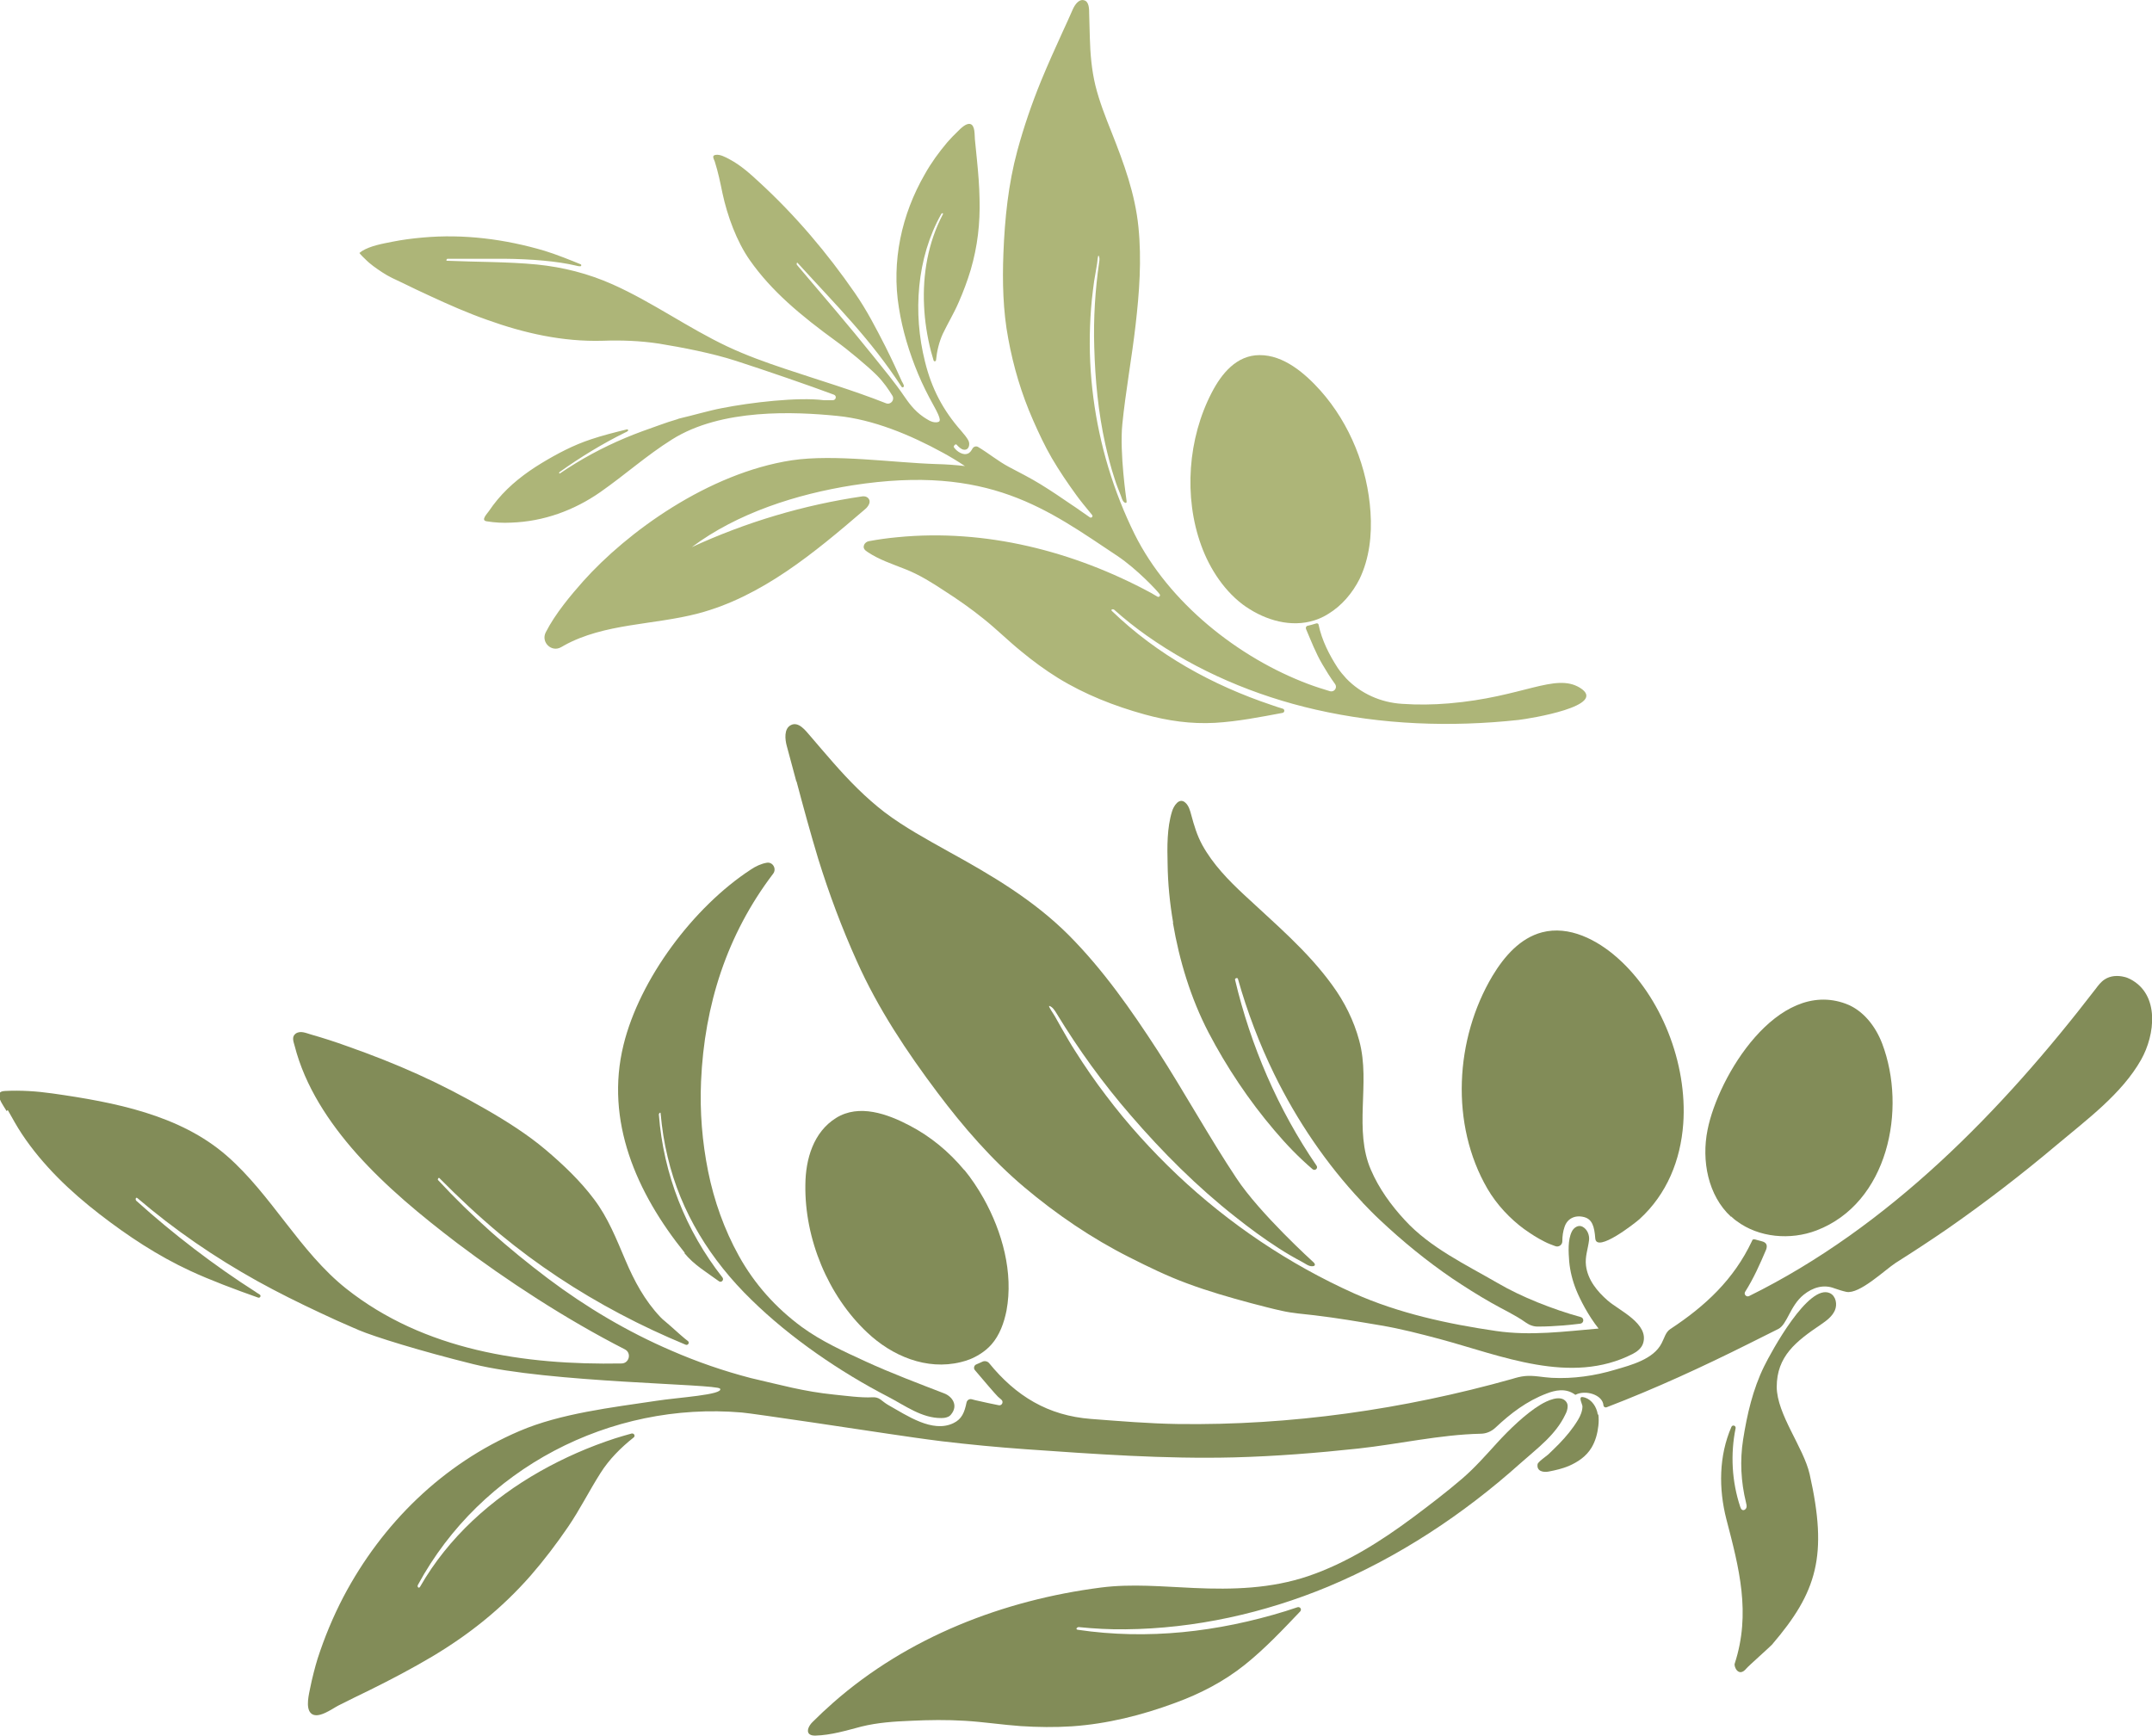 <?xml version="1.0" encoding="UTF-8"?>
<svg id="Ebene_2" data-name="Ebene 2" xmlns="http://www.w3.org/2000/svg" viewBox="0 0 97.37 78.54">
  <defs>
    <style>
      .cls-1 {
        fill: #828c58;
      }

      .cls-2 {
        fill: #adb578;
      }
    </style>
  </defs>
  <g id="Ebene_1-2" data-name="Ebene 1">
    <g id="_2" data-name="2">
      <path class="cls-1" d="M80.39,62.77c0-1.4.87-2.07,2.01-2.84.25-.17.5-.36.62-.63.12-.27.05-.65-.22-.78-.97-.46-2.66,2.66-2.98,3.31-.51,1.04-.77,2.17-.95,3.31-.15.95-.1,1.92.13,2.85.02.08.04.16.02.23-.02.07-.1.14-.18.11-.06-.02-.08-.09-.1-.14-.38-1.14-.45-2.38-.21-3.56.02-.12-.14-.17-.19-.06-.57,1.31-.58,2.8-.23,4.17.58,2.22,1.12,4.26.38,6.54-.05.14.18.65.53.22.06-.08,1.09-1,1.15-1.07,2.05-2.39,2.54-4.03,1.71-7.72-.28-1.22-1.48-2.7-1.49-3.95Z"/>
      <path class="cls-1" d="M30.97,56.71c.43.53,1,.86,1.56,1.27.11.08.24-.06.16-.17-1.67-2.13-2.67-4.67-2.88-7.38,0-.05.08-.12.08-.05.06.67.16,1.33.32,1.98.59,2.5,1.95,4.67,3.78,6.45,1.76,1.73,4.03,3.28,6.2,4.4.75.39,1.52.97,2.4.96.1,0,.2-.01.29-.05.06-.02.11-.06.15-.11.35-.42.04-.83-.32-.96-1.14-.44-2.41-.92-3.52-1.43-1-.46-2.02-.92-2.91-1.57-1.18-.87-2.14-1.94-2.85-3.22-.66-1.19-1.12-2.49-1.39-3.82-.27-1.35-.38-2.7-.32-4.08.15-3.45,1.17-6.64,3.26-9.39.17-.22-.01-.54-.28-.5-.25.04-.51.16-.73.31-2.59,1.69-5.03,4.95-5.76,7.94-.84,3.43.58,6.68,2.77,9.4Z"/>
      <path class="cls-1" d="M53.07,41.76c.29,1.71.81,3.42,1.61,4.96.82,1.57,1.83,3.08,2.98,4.43.54.64,1.11,1.23,1.73,1.76.11.09.26-.04.18-.16-1.74-2.54-2.98-5.42-3.69-8.42-.01-.06.11-.1.13-.04.42,1.49.97,2.94,1.65,4.33,1.02,2.08,2.35,4.05,3.94,5.74.03.02.04.04.05.06.26.27.52.54.79.79,1.02.96,2.12,1.86,3.28,2.65.57.38,1.15.75,1.75,1.09.52.3,1.08.55,1.57.9.17.12.37.19.57.18.37,0,.74-.02,1.12-.05.14-.01.45-.04.77-.08.17-.02.19-.26.02-.3-1.27-.35-2.7-.92-3.74-1.53-1.45-.84-3.08-1.61-4.22-2.86-.62-.67-1.17-1.43-1.53-2.27-.39-.89-.4-1.89-.37-2.84.03-1.02.11-2.01-.16-3.01-.24-.9-.67-1.76-1.22-2.51-1.12-1.55-2.59-2.78-3.98-4.08-.72-.67-1.42-1.39-1.9-2.26-.24-.44-.37-.88-.5-1.36-.05-.19-.11-.42-.27-.56-.28-.25-.53.16-.6.4-.23.74-.22,1.61-.2,2.37.01.89.1,1.78.25,2.66Z"/>
      <path class="cls-1" d="M36.04,35.36c.31,1.17.63,2.34.98,3.5.49,1.58,1.07,3.13,1.75,4.64.95,2.13,2.26,4.1,3.66,5.96,1.15,1.53,2.44,3.02,3.91,4.26,1.46,1.23,3.06,2.32,4.77,3.18.85.43,1.71.85,2.61,1.18.94.35,1.91.63,2.88.89.47.12.94.25,1.41.35.48.11.98.14,1.47.2,1.01.12,2.01.29,3.01.46.89.15,1.77.38,2.64.61,2.79.75,5.94,2.11,8.74.68.2-.1.4-.26.47-.47.3-.9-1.09-1.5-1.6-1.95-.47-.41-.9-.93-.98-1.58-.05-.41.09-.74.14-1.16.02-.21-.07-.48-.3-.6-.19-.1-.4.05-.48.22-.19.38-.15.94-.12,1.35.04.44.15.88.32,1.3.17.42.54,1.15,1.01,1.74-1.54.13-3.06.34-4.64.11-2.19-.32-4.4-.8-6.42-1.7-2.94-1.32-5.66-3.15-8-5.36-1.17-1.11-2.26-2.31-3.23-3.6-.49-.64-.95-1.31-1.38-1.99-.22-.34-.42-.69-.62-1.04-.1-.18-.21-.37-.31-.55-.04-.08-.33-.48-.25-.47.15.05.24.2.32.33.99,1.63,2.11,3.18,3.36,4.62,1.44,1.67,3.01,3.24,4.74,4.6.63.5,1.28.98,1.95,1.41.34.22.68.42,1.04.61.14.07.32.22.48.21.15,0,.16-.09.05-.19,0,0-2.42-2.19-3.48-3.8-1.18-1.77-2.4-3.97-3.55-5.75-1.2-1.85-2.47-3.67-4.03-5.24-1.6-1.6-3.49-2.71-5.45-3.79-.98-.55-1.98-1.09-2.88-1.77-.86-.66-1.62-1.44-2.33-2.25-.36-.41-.71-.82-1.06-1.23-.2-.23-.51-.64-.85-.47-.33.16-.27.66-.19.95.14.53.29,1.07.43,1.6Z"/>
      <path class="cls-1" d="M72.29,64.01c0-.05-.02-.1-.03-.15-.09-.31-.33-.6-.66-.64-.2-.02,0,.33,0,.42,0,.21-.09.43-.2.61-.24.4-.54.76-.86,1.09-.16.16-.32.32-.49.48-.09.08-.47.34-.48.44-.05.32.26.38.51.33.31-.06.61-.13.9-.25.41-.18.79-.43,1.03-.83.18-.3.27-.64.31-.99.02-.17.02-.34,0-.51Z"/>
      <path class="cls-1" d="M.35,50.23c.21.37.41.74.65,1.1.94,1.41,2.17,2.58,3.5,3.61,1.28.99,2.64,1.89,4.11,2.57.88.41,2.05.85,3.07,1.21.09.03.15-.09.07-.14-.07-.05-.14-.08-.17-.11-1.9-1.21-3.73-2.62-5.41-4.13-.06-.05-.03-.19.05-.12,1.69,1.44,3.48,2.67,5.42,3.75.92.51,1.87.98,2.83,1.43.5.24,1.02.47,1.53.69.07.03.15.06.23.1.71.3,2.76.94,5.18,1.54,3.43.85,11.02.89,11.17,1.11.18.28-1.93.4-2.88.55-2,.3-4.34.57-6.2,1.37-3.46,1.48-6.21,4.18-7.96,7.5-.47.9-.86,1.84-1.17,2.8-.11.35-.26.94-.33,1.3-.06.3-.22.91.02,1.16.3.31.96-.19,1.25-.34.48-.24.96-.48,1.44-.71.95-.47,1.9-.97,2.81-1.51,1.69-1.01,3.15-2.18,4.45-3.66.61-.7,1.17-1.44,1.69-2.2.54-.79.96-1.64,1.47-2.44.39-.62.92-1.15,1.5-1.61.09-.07.02-.2-.09-.18-.25.07-.5.14-.75.22-1.17.38-2.31.88-3.39,1.49-2.21,1.25-4.16,3-5.43,5.22-.06.11-.15,0-.1-.08,2.86-5.28,8.71-8.31,14.66-7.8.49.04,5.76.83,6.61.96.81.12,1.62.24,2.43.34,1.26.15,2.52.27,3.78.36,3.15.22,6.3.45,9.46.37,1.88-.05,3.75-.2,5.61-.4,1.83-.2,3.7-.63,5.53-.67.25,0,.49-.1.68-.28.68-.64,1.41-1.2,2.31-1.54.36-.14.86-.27,1.3.06,0,0,0,0,0,0,.45-.24,1.23-.01,1.27.47,0,.07.08.12.15.09,2.19-.84,4.32-1.82,6.42-2.87.45-.22.89-.45,1.34-.67.41-.21.53-1.05,1.15-1.55.41-.33.9-.48,1.39-.29.14.05.39.13.54.16.59.12,1.74-.99,2.23-1.31.79-.5,1.57-1.01,2.34-1.54,1.71-1.19,3.36-2.46,4.95-3.8,1.34-1.13,2.94-2.3,3.82-3.86.63-1.12.85-2.94-.49-3.64-.08-.04-.17-.08-.26-.1-.31-.08-.64-.06-.9.11-.17.11-.29.27-.41.43-4.25,5.53-9.36,10.78-15.68,13.9h0c-.12.06-.25-.08-.18-.19.38-.6.67-1.25.95-1.91.02-.05.03-.1.03-.15,0-.16-.14-.21-.26-.24-.09-.02-.18-.05-.26-.07-.03,0-.07-.02-.1,0-.03.01-.04.04-.05.07-.82,1.74-2.11,2.94-3.69,3.98-.22.14-.27.41-.4.65-.37.72-1.37.98-2.09,1.19-.93.28-1.91.42-2.88.37-.4-.02-.81-.12-1.21-.08-.2.02-.39.07-.58.13-4.91,1.38-10.02,2.11-15.12,2.04-1.32-.02-2.62-.13-3.94-.23-1.94-.15-3.39-1.03-4.61-2.53-.07-.08-.2-.11-.3-.06-.04.02-.07.03-.11.05-.05.02-.11.05-.16.07-.11.04-.14.18-.07.26.26.31.96,1.13,1.04,1.2.04.04.1.09.16.14.11.09.03.28-.12.25-.3-.06-.59-.12-.89-.19-.11-.02-.22-.05-.33-.08-.11-.03-.22.04-.24.16-.09.43-.21.74-.59.92-.95.46-2.11-.35-2.95-.82-.14-.08-.24-.17-.35-.25-.11-.08-.24-.11-.37-.1-.5.03-1.22-.07-1.72-.12-1.39-.14-2.43-.44-3.78-.75-1.23-.32-2.42-.73-3.59-1.24-1.98-.85-3.85-1.96-5.58-3.26-1.79-1.35-3.46-2.82-4.98-4.46-.03-.04.03-.13.06-.09.88.89,1.79,1.74,2.75,2.54,1.68,1.39,3.5,2.59,5.43,3.61.96.51,1.95.97,2.96,1.39h0c.11.05.2-.1.1-.17-.05-.04-.09-.07-.14-.11-.3-.25-.58-.52-.88-.77-.08-.06-.15-.13-.22-.2-.71-.75-1.18-1.63-1.58-2.57-.41-.96-.79-1.93-1.42-2.76-.62-.83-1.4-1.57-2.19-2.24-.83-.7-1.78-1.3-2.72-1.84-.99-.57-2.01-1.1-3.05-1.57-1.04-.47-2.11-.89-3.19-1.27-.55-.2-1.11-.38-1.67-.54-.21-.06-.48-.19-.69-.03-.18.14-.09.36-.04.54.47,1.84,1.55,3.47,2.8,4.88,1.35,1.52,2.94,2.82,4.55,4.05,2.25,1.7,4.93,3.45,7.59,4.81.32.16.2.64-.15.64-4.39.08-8.93-.59-12.46-3.39-2.1-1.67-3.38-4.25-5.4-6.01-2.12-1.85-5.07-2.42-7.89-2.82-.71-.1-1.44-.15-2.16-.11-.56.03-.06.64.09.91Z"/>
      <path class="cls-1" d="M70.9,63.83c.04-.14.05-.28-.03-.39-.26-.36-.89-.04-1.16.12-.67.4-1.44,1.15-1.96,1.72-.51.56-1.02,1.14-1.59,1.63-.71.61-1.47,1.19-2.22,1.75-1.45,1.08-3.01,2.07-4.74,2.66-1.68.57-3.42.62-5.18.54-1.4-.06-2.81-.2-4.21-.02-4.42.57-8.73,2.24-12.1,5.2-.33.29-.64.58-.95.89-.15.15-.29.4-.14.54.07.06.17.07.27.07.72-.02,1.4-.23,2.09-.41.73-.18,1.48-.23,2.23-.26.82-.04,1.64-.05,2.45,0,.84.05,1.68.18,2.52.24.77.05,1.55.06,2.32.01,1.6-.11,3.16-.5,4.67-1.06,1.15-.42,2.21-.97,3.16-1.73.91-.73,1.7-1.57,2.5-2.41.08-.09,0-.22-.12-.19-.18.06-.37.12-.55.18-3.05.94-6.23,1.31-9.4.84-.11-.02-.03-.12.05-.12.7.07,1.4.11,2.11.1,3.14-.03,6.28-.73,9.17-1.93,3.2-1.34,6.12-3.27,8.7-5.58.75-.67,1.6-1.28,2.04-2.22.03-.05.05-.11.07-.17Z"/>
      <path class="cls-1" d="M78.33,55.05c.08.07.15.14.24.2,1.01.76,2.44.88,3.62.43,3.24-1.24,4.1-5.48,2.97-8.46-.3-.78-.86-1.51-1.65-1.8-3.09-1.14-5.77,3.28-6.25,5.71-.28,1.39.02,2.97,1.06,3.93Z"/>
      <path class="cls-1" d="M43.63,52.95c-.69-.83-1.52-1.52-2.48-2.02-.99-.52-2.28-.99-3.32-.34-1.03.64-1.38,1.87-1.39,3.02-.04,2.44,1.02,5.02,2.8,6.69,1.12,1.06,2.68,1.72,4.23,1.34.28-.07.53-.15.88-.37.19-.12.36-.26.51-.43.37-.42.57-.98.68-1.53.32-1.72-.19-3.56-1.03-5.07-.25-.45-.58-.94-.87-1.29Z"/>
      <path class="cls-1" d="M68.98,55.63c.29.21.59.4.91.56.15.08.32.14.48.2.15.06.32-.05.32-.22,0-.23.03-.45.1-.65.12-.37.47-.56.9-.44.35.1.45.42.49.96.05.68,1.8-.69,2-.87,1.25-1.14,1.86-2.68,1.98-4.31.2-2.76-1.02-5.78-2.96-7.5-.94-.84-2.21-1.49-3.43-1.17-.99.26-1.71,1.09-2.24,1.97-1.7,2.85-1.92,6.72-.23,9.63.42.72,1.02,1.36,1.69,1.85Z"/>
    </g>
    <g id="_3" data-name="3">
      <path class="cls-2" d="M16.32,11.52c.06.06.15.16.2.2.22.23.5.42.77.6.3.2.6.33.94.49.4.2.81.39,1.22.58.84.39,1.7.77,2.58,1.08,1.69.61,3.43,1,5.23.95.87-.03,1.7,0,2.56.13,1.04.17,2.4.43,3.48.78,1.27.41,3.34,1.12,4.43,1.53.14.05.1.25-.05.25-.22,0-.41,0-.41,0-1.15-.15-3.3.1-4.61.36-.58.11-1.32.33-1.89.46-.04.01-.08.02-.12.04-.27.08-.55.17-.82.27-.51.18-1.02.36-1.52.57-1.05.44-2.03.97-2.97,1.61-.05.03-.05-.04-.02-.06.94-.67,1.95-1.29,2.99-1.8.02,0,.05-.03.09-.05.04-.02.02-.09-.03-.08-.54.13-1.16.29-1.63.45-.79.26-1.53.65-2.24,1.08-.74.45-1.43.98-1.99,1.65-.14.17-.27.34-.39.52-.09.13-.38.42-.1.46.36.06.74.08,1.11.06,1.46-.05,2.84-.55,4.03-1.38,1.13-.79,2.08-1.65,3.24-2.38,2.25-1.42,5.57-1.26,7.48-1.07,1.63.16,3.31.86,4.77,1.66.35.19.68.39,1.01.61-.44-.05-.87-.08-1.29-.09-1.96-.06-4.61-.46-6.55-.17-3.78.58-7.45,3.25-9.44,5.48-.54.61-1.26,1.46-1.69,2.31-.22.44.26.91.69.67.05-.03.1-.05.14-.08,1.83-1.01,4.05-.92,6.07-1.45,2.88-.76,5.26-2.75,7.52-4.69.03-.03.06-.05.09-.08.12-.13.21-.3.09-.44-.06-.07-.16-.1-.26-.09-2.67.39-5.28,1.17-7.73,2.3,2.07-1.55,4.75-2.4,7.28-2.8,6.17-.96,8.82,1.1,11.98,3.2.88.59,1.8,1.57,1.91,1.73h0c.05.07-.03.15-.1.11-.1-.06-.21-.12-.31-.18-3.49-1.88-7.48-2.9-11.45-2.51-.44.04-.87.1-1.3.18-.1.02-.19.09-.22.19-.05.14.06.23.15.29.53.36,1.13.55,1.73.79.63.25,1.19.6,1.75.97.61.39,1.21.81,1.78,1.27.59.47,1.12,1,1.7,1.47.53.44,1.09.85,1.67,1.21,1.22.75,2.55,1.27,3.92,1.65,1.05.29,2.1.44,3.18.38,1.03-.06,2.04-.26,3.06-.45.1-.02.11-.16.01-.19-.16-.05-.33-.1-.49-.16-2.69-.9-5.19-2.28-7.24-4.26-.07-.07.04-.1.1-.06.47.42.96.81,1.47,1.17,2.28,1.61,4.92,2.73,7.64,3.35,3.01.69,6.12.8,9.18.47.52-.06,4.12-.64,2.78-1.46-1.12-.68-2.58.43-5.92.71-.71.06-1.42.07-2.13.02-.95-.06-1.86-.46-2.52-1.15-.14-.15-.27-.31-.38-.47-.39-.6-.72-1.25-.87-1.96,0-.05-.06-.07-.1-.06-.13.04-.27.08-.4.11-.06.01-.09.08-.07.14.23.54.44,1.09.74,1.6.17.29.36.6.58.9.11.16-.04.37-.23.32-.33-.1-.65-.2-.97-.32-3.18-1.19-6.33-3.69-7.87-6.78-.96-1.94-1.59-4.04-1.87-6.18-.14-1.07-.19-2.16-.15-3.24.02-.54.06-1.08.13-1.62.03-.27.07-.54.12-.8.02-.14.05-.28.07-.42.01-.06.03-.39.07-.35.05.09.04.2.02.31-.18,1.26-.26,2.54-.22,3.82.04,1.48.18,2.96.5,4.4.12.53.25,1.05.42,1.56.08.26.18.51.28.76.04.1.07.25.16.31.08.06.12.02.1-.08,0,0-.32-2.16-.19-3.45.14-1.42.44-3.08.6-4.49.17-1.47.28-2.95.13-4.43-.15-1.51-.66-2.89-1.21-4.28-.28-.7-.56-1.41-.74-2.14-.17-.71-.23-1.43-.25-2.16-.01-.36-.02-.73-.03-1.09,0-.2,0-.55-.24-.6-.24-.06-.42.23-.5.41-.15.34-.3.68-.46,1.02-.34.74-.67,1.48-.98,2.23-.42,1.03-.78,2.08-1.07,3.15-.41,1.51-.57,3.09-.63,4.64-.05,1.28-.02,2.61.22,3.87.23,1.26.6,2.5,1.12,3.68.26.59.53,1.17.85,1.72.34.58.72,1.14,1.12,1.69.12.17.44.57.7.88.06.07-.03.16-.1.11-.3-.2-.56-.4-.84-.58-.45-.31-.91-.62-1.38-.91-.47-.29-.95-.53-1.44-.79-.49-.26-.92-.62-1.39-.9-.09-.06-.21-.02-.26.07-.05.09-.11.19-.22.23-.19.08-.48-.08-.62-.29-.03-.05.07-.17.12-.12.08.09.21.22.33.23.23.03.28-.24.22-.38-.06-.15-.23-.34-.33-.46-.84-.95-1.35-1.93-1.65-3.15-.55-2.19-.38-4.69.74-6.68.03-.05.1-.04.07.02-.67,1.27-.92,2.72-.85,4.14.03.69.14,1.38.31,2.05.04.14.08.28.12.42.02.06.1.05.11-.01.04-.41.14-.83.31-1.2.23-.48.51-.94.72-1.43.21-.48.39-.96.54-1.46.31-1.06.43-2.1.4-3.21-.01-.6-.06-1.19-.12-1.79-.03-.3-.06-.6-.09-.9-.02-.18.02-.65-.22-.7-.19-.04-.44.22-.56.34-.17.16-.32.32-.47.49-.38.45-.73.93-1.02,1.45-1.05,1.82-1.51,3.94-1.17,6.03.16,1.03.47,2.04.87,3,.2.48.43.94.68,1.39.42.75.33.78.15.8-.23.02-.46-.16-.6-.25-.42-.29-.68-.67-.86-.93-.42-.62-.9-1.19-1.37-1.78-1.13-1.41-2.31-2.78-3.48-4.16-.03-.03-.01-.14.03-.09,1.85,2.03,3.27,3.42,4.7,5.6.03.05.06.03.1,0,.04-.03-.06-.2-.08-.23-.24-.53-.41-.91-.75-1.59-.43-.84-.84-1.64-1.38-2.42-1.26-1.82-2.68-3.5-4.31-5-.42-.39-.85-.78-1.36-1.05-.17-.09-.43-.24-.64-.2-.17.03-.08.17-.03.3.15.47.25.95.35,1.44.22,1.02.64,2.18,1.24,3.03.97,1.38,2.26,2.47,3.94,3.69.46.33,1.39,1.1,1.79,1.5.33.33.54.65.72.94.11.19-.08.42-.29.34-1.49-.59-3.02-1.04-4.54-1.55-.9-.3-1.79-.62-2.64-1.02-1.78-.84-3.38-2-5.19-2.81-1.1-.49-2.24-.78-3.43-.9-1.35-.13-2.72-.11-4.07-.17-.05,0-.01-.09.03-.09.86,0,1.71,0,2.57,0,1.2.01,2.41.11,3.24.31.07.02.13.03.19.03.06,0,.07-.07.02-.09-.38-.16-1.16-.47-1.63-.61-1.79-.53-3.66-.77-5.52-.6-.46.04-.92.1-1.37.19-.45.09-.98.18-1.37.42,0,0-.07.05-.12.09,0,0,.02.02.02.02Z"/>
      <path class="cls-2" d="M56.38,27.46c.89.61,2.04.95,3.1.61.22-.07.43-.17.62-.29.61-.37,1.09-.94,1.41-1.57.45-.93.57-2,.5-3.03-.13-2-.92-3.99-2.26-5.5-.69-.77-1.66-1.62-2.76-1.61-1.04,0-1.72.84-2.16,1.69-1.08,2.07-1.28,4.72-.48,6.92.39,1.08,1.09,2.14,2.04,2.79Z"/>
    </g>
  </g>
</svg>